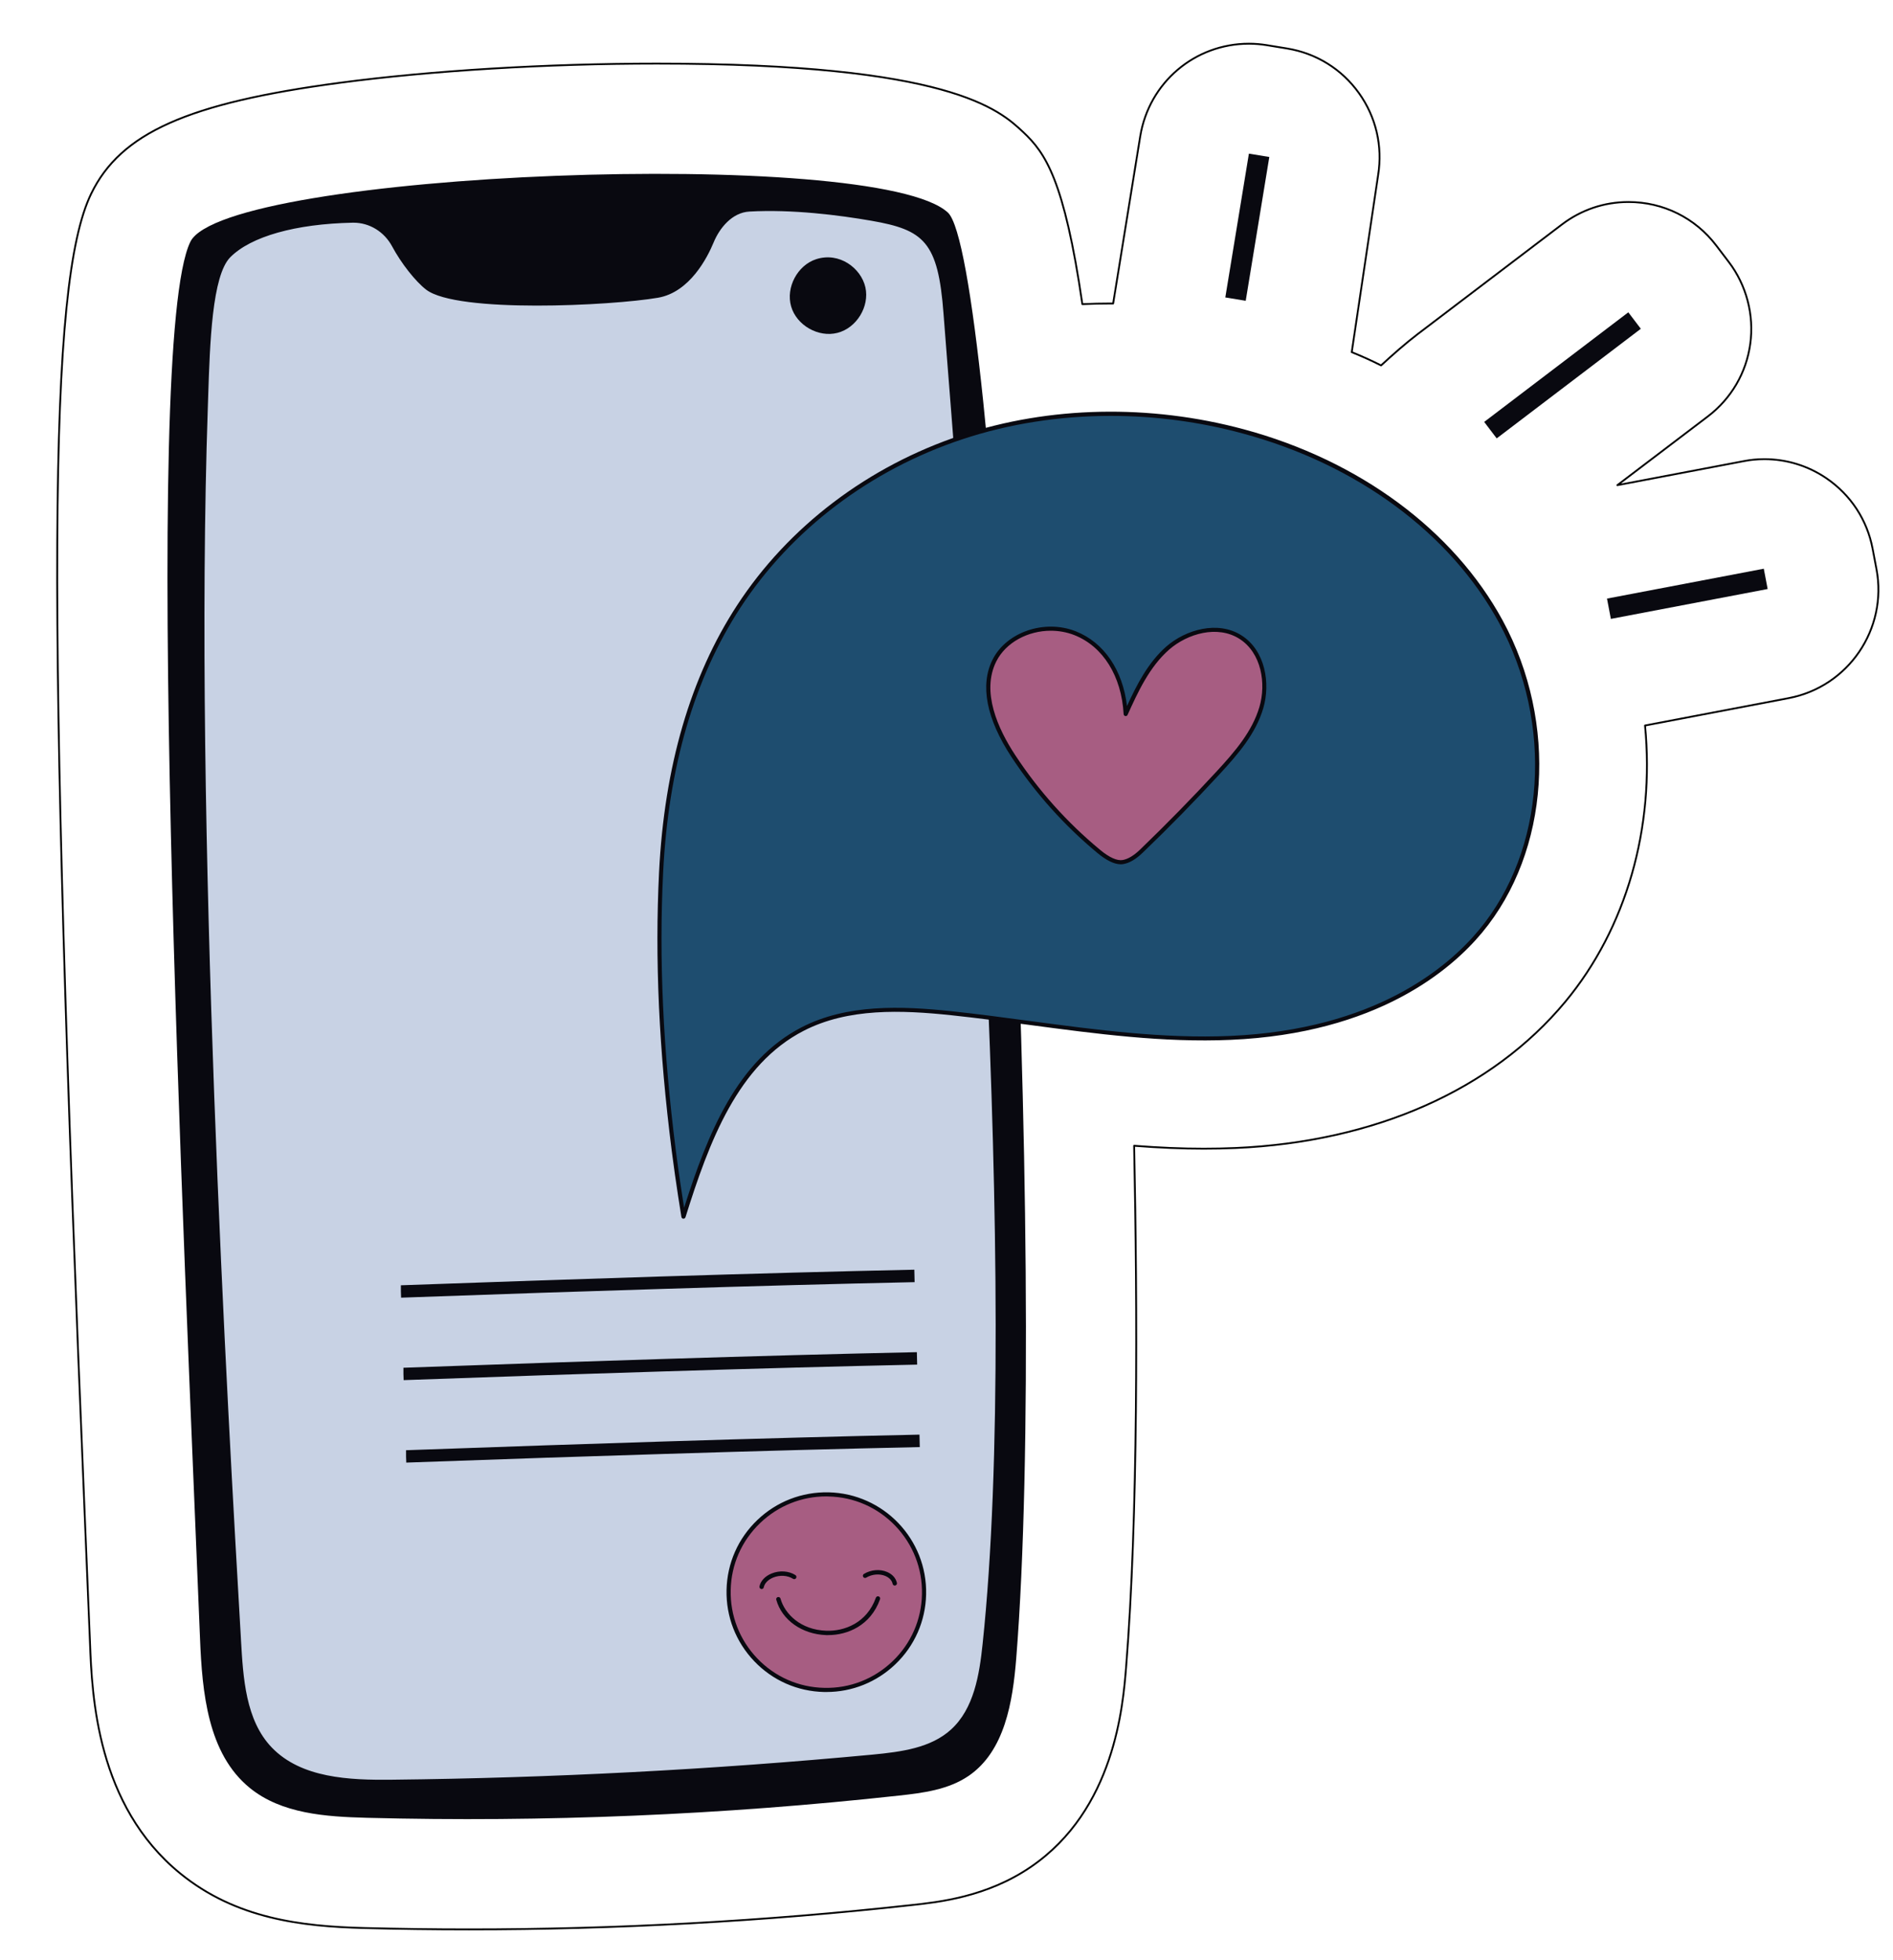 <?xml version="1.0" encoding="utf-8"?>
<!-- Generator: Adobe Illustrator 27.8.0, SVG Export Plug-In . SVG Version: 6.00 Build 0)  -->
<svg version="1.1" id="Ebene_1" xmlns="http://www.w3.org/2000/svg" xmlns:xlink="http://www.w3.org/1999/xlink" x="0px" y="0px"
	 viewBox="0 0 260 269" style="enable-background:new 0 0 260 269;" xml:space="preserve">
<style type="text/css">
	.st0{fill:#090910;}
	.st1{fill:#C8D2E4;}
	.st2{fill:#1E4D6F;}
	.st3{fill:#A75D82;}
	.st4{fill:none;stroke:#010101;stroke-width:0.25;stroke-linejoin:round;stroke-miterlimit:10;}
</style>
<g>
	<path class="st0" d="M26.14,33.2c-6.77,13.96-0.8,138.43,1.33,191.69c0.3,7.45,1.06,15.84,6.84,20.54
		c4.38,3.56,10.45,3.95,16.09,4.1c24.38,0.63,48.81-0.39,73.06-3.05c3.33-0.36,6.8-0.81,9.57-2.7c4.97-3.39,6.07-10.16,6.55-16.16
		c4.36-54.63-2.83-192.3-9.38-198.43C120.42,20.04,30.83,23.53,26.14,33.2z"/>
	<path class="st1" d="M54.1,33.69c-1.13-2.1-3.29-3.46-5.67-3.41c-6.81,0.14-13.7,1.5-17,4.82c-2.76,2.78-2.91,13.21-3.17,20.94
		c-1.94,56.97,2.86,139.57,4.55,168.88c0.31,5.37,0.59,11.27,4.31,15.15c4.12,4.3,10.78,4.59,16.73,4.52
		c22.02-0.24,44.04-1.38,65.97-3.44c3.9-0.37,8.08-0.88,10.99-3.51c3.23-2.92,3.99-7.62,4.45-11.95
		c5.69-53.73-3.84-162.29-5.38-182.66c-0.74-9.83-2.64-11.71-10.15-13.01c-4.6-0.8-11-1.59-16.8-1.26
		c-2.41,0.13-4.24,2.19-5.16,4.43c-1.41,3.41-3.93,6.81-7.43,7.41c-6.35,1.09-27.49,2.11-31.62-1.06
		C57.19,38.38,55.26,35.85,54.1,33.69z"/>
	<path class="st0" d="M52.65,244.88c-5.68,0-11.82-0.53-15.73-4.62c-3.73-3.89-4.07-9.82-4.37-15.06l-0.02-0.4
		c-1.77-30.6-6.48-111.88-4.55-168.77l0.05-1.56c0.24-7.52,0.55-16.89,3.2-19.56c4.01-4.04,12.5-4.81,17.2-4.91
		c2.47-0.06,4.72,1.31,5.93,3.56l0,0c1.21,2.25,3.12,4.68,4.53,5.77c4.05,3.12,25.26,2.06,31.4,1c4.11-0.7,6.41-5.3,7.22-7.24
		c0.88-2.13,2.76-4.45,5.41-4.6c5.96-0.33,12.46,0.5,16.87,1.26c7.49,1.29,9.62,3.09,10.39,13.27c0.13,1.71,0.31,4.06,0.54,6.94
		c2.49,31.3,10.05,126.55,4.83,175.77c-0.45,4.29-1.22,9.13-4.54,12.13c-2.89,2.61-6.92,3.18-11.15,3.58
		c-21.85,2.05-44.05,3.21-65.99,3.44C53.45,244.88,53.05,244.88,52.65,244.88z M48.56,30.57c-0.04,0-0.08,0-0.12,0
		c-7.85,0.16-13.98,1.89-16.81,4.74c-2.5,2.52-2.8,11.76-3.04,19.18l-0.05,1.56c-1.94,56.87,2.77,138.13,4.54,168.72l0.02,0.4
		c0.3,5.14,0.63,10.96,4.22,14.7c4.04,4.21,10.64,4.5,16.52,4.43c21.93-0.24,44.11-1.39,65.94-3.44c4.13-0.39,8.06-0.94,10.82-3.43
		c3.18-2.87,3.92-7.58,4.36-11.77c5.21-49.18-2.35-144.38-4.83-175.67c-0.23-2.88-0.41-5.22-0.54-6.94
		c-0.74-9.86-2.67-11.49-9.92-12.75c-4.38-0.76-10.83-1.59-16.74-1.26c-2.39,0.13-4.11,2.28-4.92,4.25
		c-0.84,2.03-3.26,6.83-7.64,7.58c-6.39,1.1-27.59,2.15-31.84-1.11c-1.47-1.13-3.44-3.63-4.68-5.95
		C52.77,31.81,50.75,30.57,48.56,30.57z"/>
	<path class="st0" d="M112.1,35.58c-2.57,0.83-4.19,3.88-3.44,6.48s3.75,4.31,6.37,3.63c2.62-0.67,4.42-3.61,3.83-6.25
		C118.26,36.8,115.28,34.55,112.1,35.58z"/>
	<path class="st2" d="M92.55,158.01c-1.62-12.72-2.38-25.44-1.75-38.24c0.63-12.81,3.65-25.76,10.66-36.5
		c7.14-10.95,18.25-19.14,30.66-23.24s26.03-4.2,38.65-0.81c14.55,3.92,28.19,12.88,35.38,26.12c7.19,13.24,6.85,30.9-2.79,42.49
		c-8.19,9.85-21.54,14.08-34.35,14.64c-12.8,0.56-25.51-2.02-38.25-3.38c-6.93-0.74-14.29-1.04-20.49,2.15
		c-9.32,4.78-13.26,15.78-16.39,25.77C93.87,167.01,93.11,162.39,92.55,158.01z"/>
	<path class="st0" d="M93.87,167.29c-0.01,0-0.01,0-0.02,0c-0.13-0.01-0.24-0.11-0.26-0.24c-0.01-0.05-0.77-4.67-1.32-9.01l0,0
		c-1.77-13.87-2.34-26.4-1.75-38.3c0.72-14.52,4.32-26.85,10.71-36.64c7.06-10.82,18-19.12,30.8-23.36
		c12.09-4.01,25.87-4.29,38.81-0.81c15.85,4.27,28.81,13.84,35.56,26.26c7.62,14.04,6.46,31.64-2.82,42.81
		c-4.26,5.13-14.42,13.86-34.55,14.74c-9.23,0.41-18.56-0.84-27.58-2.04c-3.51-0.47-7.15-0.95-10.72-1.33
		c-6.97-0.74-14.26-1-20.33,2.12c-9.05,4.64-12.99,15.19-16.25,25.6C94.1,167.21,93.99,167.29,93.87,167.29z M152.56,57.09
		c-7.01,0-13.93,1.07-20.36,3.2c-12.68,4.2-23.52,12.42-30.51,23.13c-6.33,9.71-9.9,21.94-10.61,36.36
		c-0.59,11.86-0.01,24.36,1.75,38.2l0,0c0.38,3,0.87,6.15,1.13,7.81c3.23-10.15,7.26-20.22,16.17-24.79
		c6.2-3.18,13.59-2.93,20.65-2.18c3.58,0.38,7.22,0.87,10.73,1.34c8.99,1.2,18.29,2.44,27.48,2.04
		c19.92-0.87,29.94-9.48,34.14-14.54c9.14-10.99,10.28-28.33,2.76-42.17c-6.67-12.29-19.51-21.76-35.21-25.99
		C164.74,57.89,158.62,57.09,152.56,57.09z"/>
	
		<rect x="161.33" y="29.81" transform="matrix(0.162 -0.987 0.987 0.162 112.736 195.233)" class="st0" width="20" height="2.84"/>
	
		<rect x="202.21" y="50.09" transform="matrix(0.796 -0.605 0.605 0.796 12.586 140.382)" class="st0" width="24.87" height="2.84"/>
	
		<rect x="220.86" y="80.19" transform="matrix(0.982 -0.187 0.187 0.982 -11.162 44.721)" class="st0" width="21.93" height="2.84"/>
	<path class="st3" d="M154.61,98.02c1.49-3.29,3.06-6.68,5.78-9.05c2.72-2.37,6.94-3.44,9.99-1.51c3.05,1.93,3.89,6.2,2.87,9.67
		c-1.02,3.46-3.48,6.29-5.92,8.94c-3.4,3.69-6.91,7.27-10.53,10.75c-0.7,0.67-1.58,1.34-2.54,1.51c-1.06,0.19-2.35-0.63-3.34-1.46
		c-4.53-3.75-8.49-8.17-11.72-13.08c-2.57-3.91-4.71-8.95-2.6-13.13c1.92-3.82,7.1-5.31,11.07-3.74
		C151.64,88.49,154.3,92.54,154.61,98.02z"/>
	<path class="st0" d="M153.94,118.64c-0.89,0-1.97-0.52-3.21-1.55c-4.56-3.78-8.52-8.2-11.78-13.14c-3.48-5.28-4.38-9.92-2.62-13.41
		c1.91-3.79,7.15-5.57,11.43-3.88c3.87,1.53,6.45,5.32,7.03,10.26c1.32-2.88,2.88-5.96,5.4-8.17c2.66-2.32,7.07-3.6,10.33-1.53
		c3.28,2.08,3.99,6.6,2.99,9.99c-1.02,3.47-3.42,6.27-5.99,9.05c-3.39,3.68-6.94,7.3-10.54,10.76c-0.95,0.92-1.83,1.44-2.69,1.59
		C154.18,118.63,154.06,118.64,153.94,118.64z M144.32,86.58c-3.12,0-6.16,1.59-7.48,4.21c-2.1,4.18,0.25,9.29,2.59,12.85
		c3.22,4.9,7.15,9.28,11.67,13.02c1.26,1.05,2.34,1.53,3.11,1.39c0.73-0.13,1.53-0.61,2.39-1.44c3.59-3.46,7.13-7.07,10.52-10.74
		c2.53-2.74,4.87-5.47,5.86-8.83c0.94-3.19,0.29-7.42-2.75-9.35c-3.02-1.92-7.14-0.71-9.65,1.48c-2.72,2.38-4.31,5.87-5.71,8.96
		c-0.05,0.12-0.18,0.19-0.31,0.16c-0.13-0.02-0.22-0.13-0.23-0.26c-0.3-5.24-2.83-9.29-6.77-10.85
		C146.51,86.77,145.41,86.58,144.32,86.58z"/>
	<path class="st0" d="M55.09,178.13l-0.03-0.85l0-0.85c13.95-0.5,25.24-0.88,35.5-1.2c12.81-0.4,24.27-0.71,35.02-0.94l0.04,1.71
		c-10.75,0.23-22.2,0.54-35.01,0.94C80.35,177.25,69.06,177.63,55.09,178.13z"/>
	<path class="st0" d="M55.44,189.45l-0.03-0.85l0-0.85c14.22-0.51,25.18-0.88,35.5-1.2c12.81-0.4,24.27-0.71,35.02-0.94l0.04,1.71
		c-10.75,0.23-22.2,0.54-35.01,0.94C80.65,188.57,69.69,188.94,55.44,189.45z"/>
	<path class="st0" d="M55.8,200.77l-0.03-0.85l0-0.85c14.24-0.51,25.2-0.88,35.5-1.2c12.81-0.4,24.27-0.71,35.02-0.94l0.04,1.71
		c-10.75,0.23-22.2,0.54-35.01,0.94C81.03,199.89,70.07,200.26,55.8,200.77z"/>
	<circle class="st3" cx="113.49" cy="218.55" r="13.43"/>
	<path class="st0" d="M113.5,232.26c-0.1,0-0.21,0-0.31,0c-3.66-0.08-7.07-1.58-9.6-4.23c-2.53-2.65-3.88-6.12-3.8-9.78
		c0.08-3.66,1.58-7.07,4.23-9.6c2.65-2.53,6.11-3.87,9.78-3.8c7.56,0.17,13.57,6.45,13.4,14.01c-0.08,3.66-1.58,7.07-4.23,9.6
		C120.4,230.91,117.05,232.26,113.5,232.26z M113.49,205.41c-3.4,0-6.61,1.29-9.08,3.65c-2.54,2.43-3.98,5.7-4.05,9.2l0,0
		c-0.08,3.51,1.22,6.84,3.64,9.38c2.43,2.54,5.7,3.98,9.2,4.05c3.52,0.09,6.84-1.22,9.38-3.64s3.98-5.7,4.05-9.2
		c0.08-3.51-1.22-6.84-3.64-9.38c-2.43-2.54-5.7-3.98-9.2-4.05C113.69,205.41,113.59,205.41,113.49,205.41z"/>
	<path class="st0" d="M104.61,218.13c-0.02,0-0.04,0-0.07-0.01c-0.16-0.04-0.26-0.2-0.23-0.36c0.17-0.76,0.77-1.4,1.65-1.76
		c1.11-0.46,2.37-0.37,3.29,0.21c0.14,0.09,0.18,0.28,0.09,0.42c-0.09,0.14-0.28,0.18-0.42,0.09c-0.75-0.48-1.82-0.54-2.73-0.17
		c-0.69,0.29-1.17,0.77-1.29,1.34C104.87,218.04,104.74,218.13,104.61,218.13z"/>
	<path class="st0" d="M122.89,217.65c-0.14,0-0.26-0.1-0.29-0.24c-0.1-0.46-0.45-0.84-0.98-1.07c-0.81-0.35-1.85-0.26-2.65,0.22
		c-0.14,0.09-0.33,0.04-0.41-0.1c-0.09-0.14-0.04-0.33,0.1-0.41c0.98-0.59,2.21-0.69,3.2-0.26c0.71,0.31,1.18,0.84,1.33,1.49
		c0.04,0.16-0.07,0.32-0.23,0.36C122.93,217.65,122.91,217.65,122.89,217.65z"/>
	<path class="st0" d="M113.75,224.45c-0.09,0-0.19,0-0.28,0c-3.32-0.12-6.07-2.06-6.85-4.85c-0.05-0.16,0.05-0.33,0.21-0.37
		c0.16-0.04,0.33,0.05,0.37,0.21c0.59,2.11,2.77,4.29,6.29,4.41c2.48,0.09,5.57-1.06,6.81-4.53c0.06-0.16,0.23-0.24,0.39-0.18
		c0.16,0.06,0.24,0.23,0.18,0.39C119.57,223.16,116.39,224.45,113.75,224.45z"/>
</g>
<path class="st4" d="M64.41,264.85c-4.89,0-9.73-0.07-14.4-0.19c-8.6-0.22-17.62-1.28-25.24-7.48
	c-11.52-9.37-12.13-24.43-12.41-31.68l-0.71-17.23C6.36,81.34,6.56,38.89,12.52,26.6c4.04-8.34,13.28-12.46,34.11-15.23
	c12.61-1.68,28.49-2.64,43.58-2.64c40.27,0,47.06,6.35,50.32,9.4c3.05,2.86,5.64,6.55,8.13,23.62c1.3-0.06,2.59-0.09,3.88-0.09
	c0.12,0,0.24,0,0.35,0l3.72-22.96C157.82,11.33,164.1,6,171.54,6c0.82,0,1.64,0.07,2.45,0.2l2.81,0.46c4,0.66,7.49,2.83,9.84,6.11
	c2.36,3.29,3.29,7.29,2.64,11.28l-3.62,24.29c1.38,0.56,2.7,1.15,4.03,1.82c1.56-1.44,3.41-3.07,5.03-4.3l19.8-15.04
	c2.66-2.02,5.82-3.09,9.15-3.09c4.77,0,9.17,2.18,12.06,5.98l1.72,2.26c2.41,3.16,3.49,7.25,2.95,11.2c-0.54,4-2.62,7.55-5.84,10
	l-12.42,9.43l17.37-3.3c0.9-0.18,1.86-0.27,2.83-0.27c3.05,0,5.99,0.91,8.51,2.62c3.34,2.28,5.6,5.71,6.35,9.68l0.53,2.8
	c1.55,8.2-3.85,16.13-12.04,17.7l-19.75,3.76c1.36,14.02-2.55,27.81-10.95,37.92c-10.07,12.11-26.16,19.24-45.32,20.08
	c-1.44,0.06-2.89,0.09-4.34,0.09c-2.98,0-6.11-0.13-9.56-0.4c0.46,22.47,0.55,50.92-1.1,71.54c-0.43,5.36-1.57,19.59-13.1,27.46
	c-6.01,4.1-12.54,4.82-16.45,5.24C105.04,263.73,84.62,264.85,64.41,264.85L64.41,264.85z"/>
</svg>
